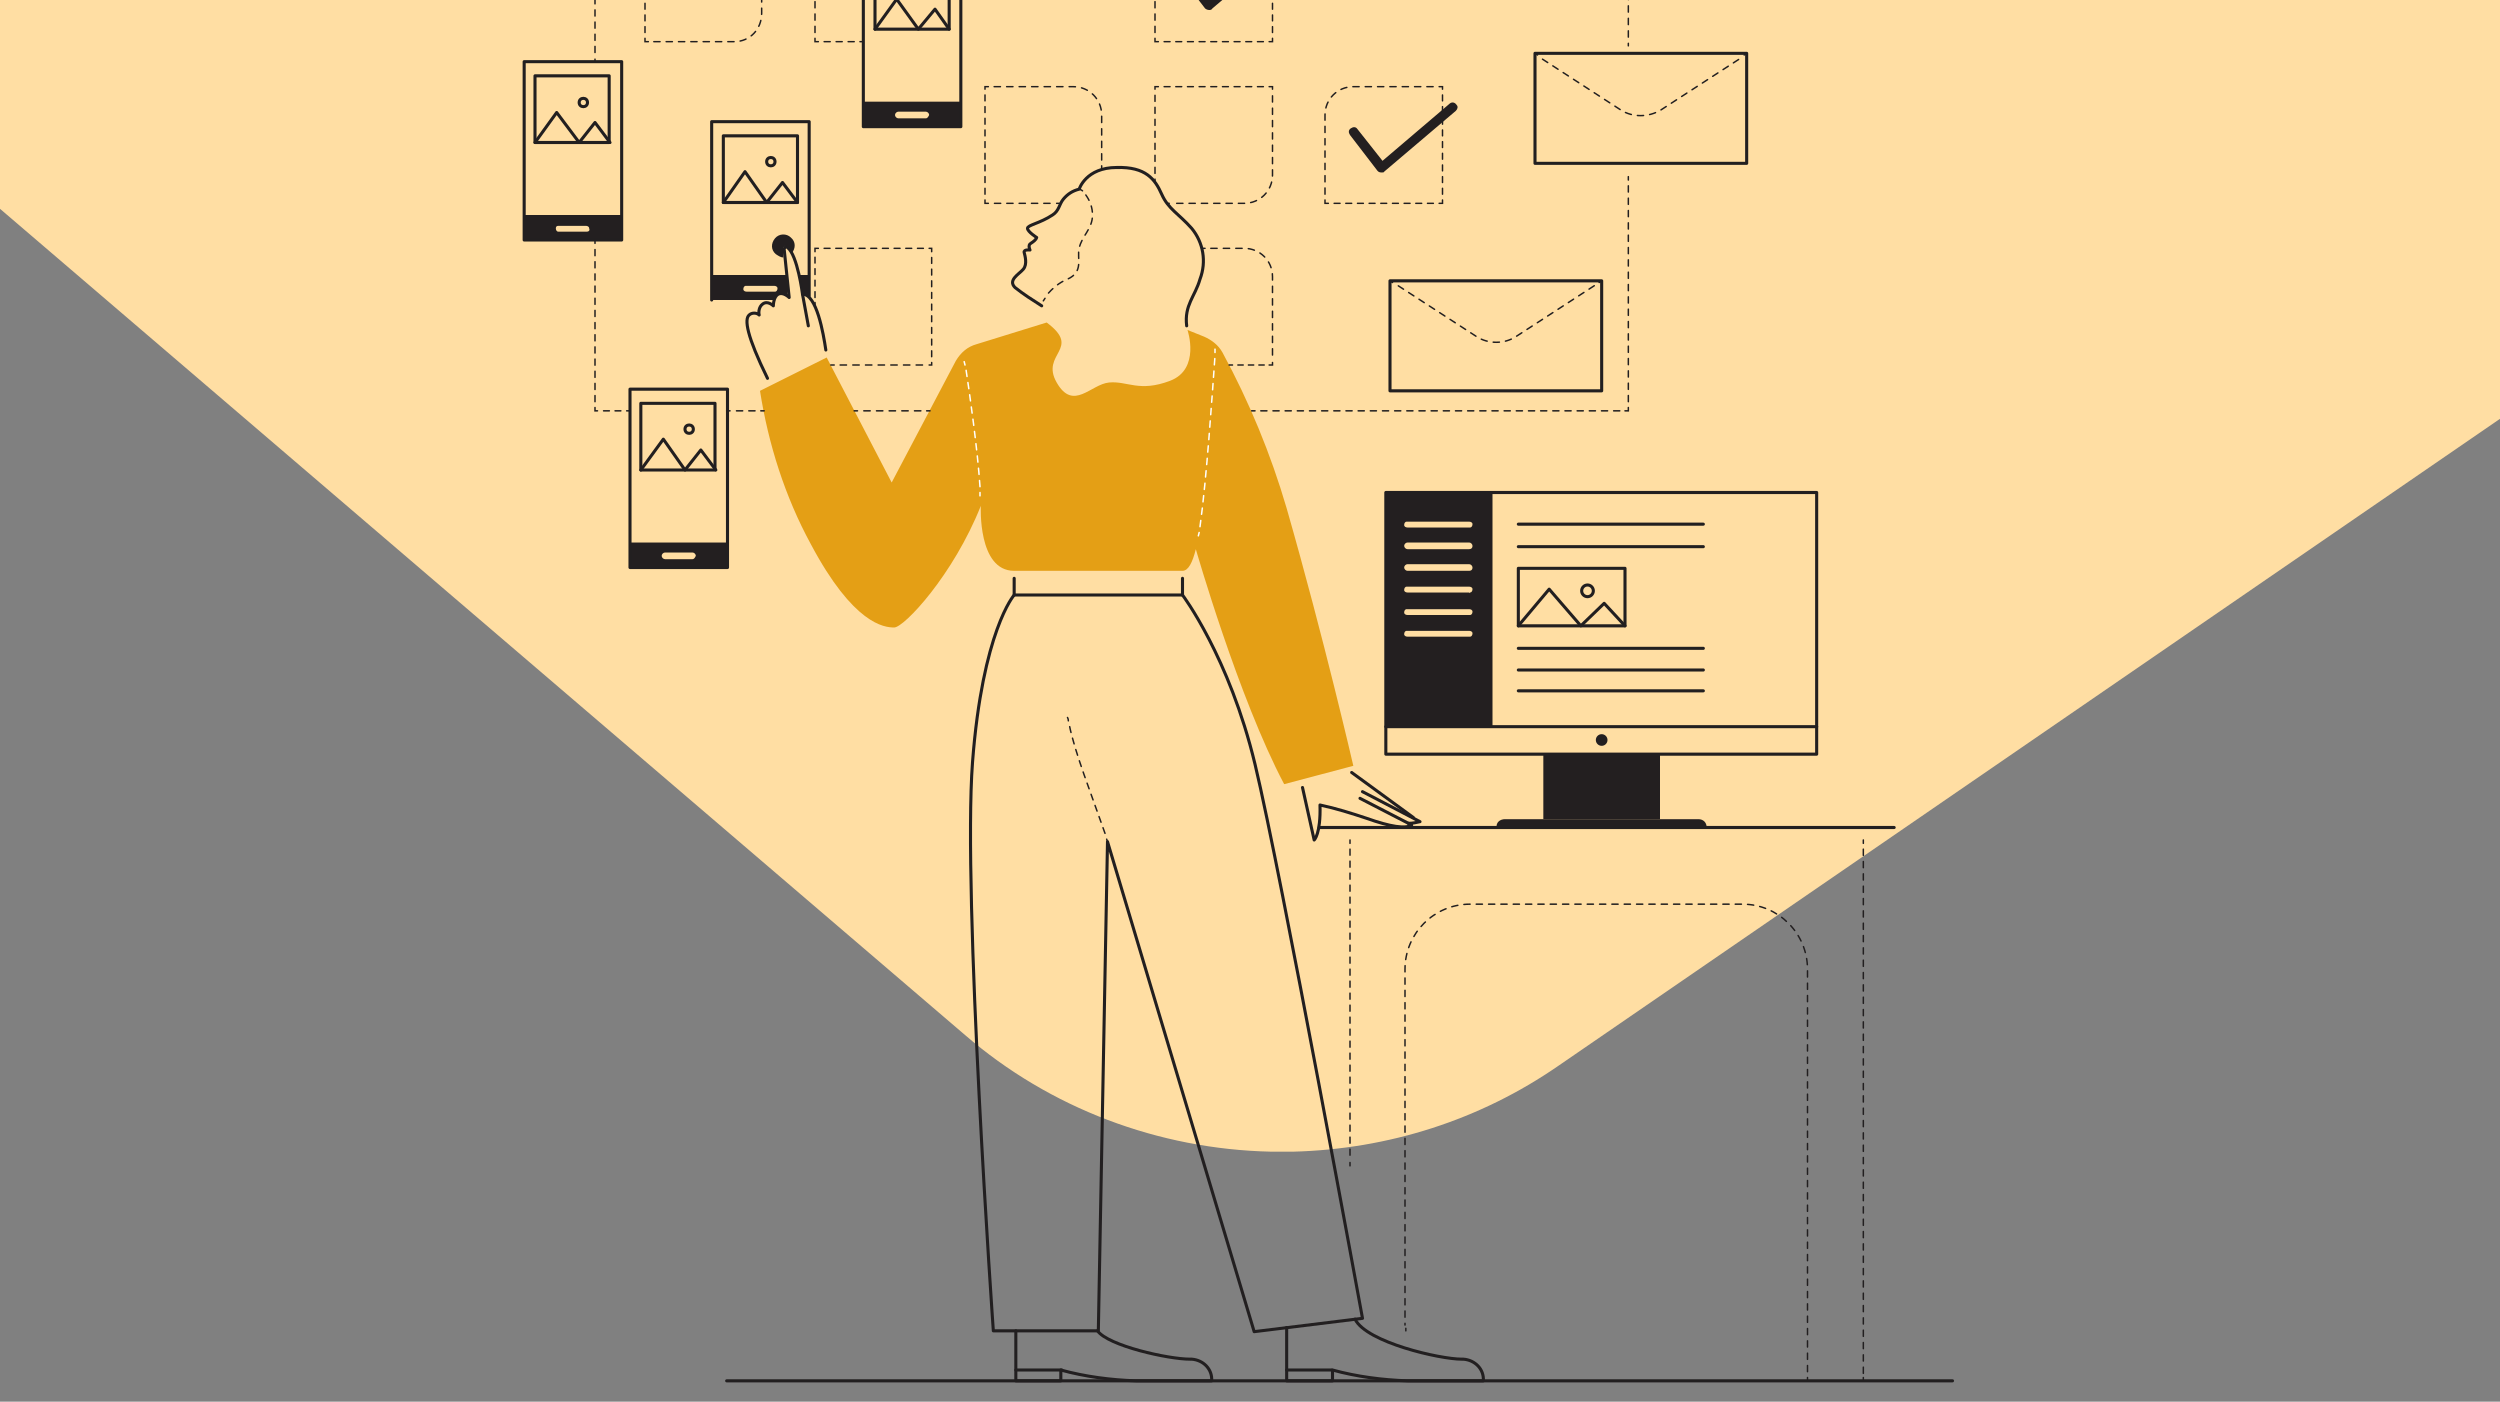 <?xml version="1.0" encoding="utf-8"?>
<!-- Generator: Adobe Illustrator 24.3.0, SVG Export Plug-In . SVG Version: 6.00 Build 0)  -->
<svg version="1.1" id="Layer_1" xmlns="http://www.w3.org/2000/svg" xmlns:xlink="http://www.w3.org/1999/xlink" x="0px" y="0px"
	 viewBox="0 0 300 168.2" style="enable-background:new 0 0 300 168.2;" xml:space="preserve">
<rect x="0" y="0" width="300" height="168.2" fill="#808080" stroke="none"/>
<style type="text/css">
	.st0{clip-path:url(#SVGID_2_);}
	.st1{fill:#FFDEA3;}
	.st2{fill:#231F20;}
	.st3{fill:#E49F15;}
	.st4{fill:none;stroke:#FFFFFF;stroke-width:0.18;stroke-linecap:round;stroke-miterlimit:10;}
	.st5{fill:none;stroke:#FFFFFF;stroke-width:0.18;stroke-linecap:round;stroke-miterlimit:10;stroke-dasharray:0.75,0.75;}
	.st6{fill:none;stroke:#FFFFFF;stroke-width:0.18;stroke-linecap:round;stroke-miterlimit:10;stroke-dasharray:0.74,0.74;}
	.st7{fill:none;stroke:#221F20;stroke-width:0.18;stroke-linecap:round;stroke-miterlimit:10;}
	.st8{fill:none;stroke:#221F20;stroke-width:0.18;stroke-linecap:round;stroke-miterlimit:10;stroke-dasharray:0.71,0.71;}
	.st9{fill:none;stroke:#221F20;stroke-width:0.18;stroke-linecap:round;stroke-miterlimit:10;stroke-dasharray:0.74,0.74;}
	.st10{fill:none;stroke:#221F20;stroke-width:0.18;stroke-linecap:round;stroke-miterlimit:10;stroke-dasharray:0.73,0.73;}
	.st11{fill:none;stroke:#221F20;stroke-width:0.18;stroke-linecap:round;stroke-miterlimit:10;stroke-dasharray:0.7,0.7;}
	.st12{fill:none;stroke:#221F20;stroke-width:0.18;stroke-linecap:round;stroke-miterlimit:10;stroke-dasharray:0.72,0.72;}
	.st13{fill:none;stroke:#221F20;stroke-width:0.18;stroke-linecap:round;stroke-miterlimit:10;stroke-dasharray:0.69,0.69;}
	.st14{fill:none;stroke:#221F20;stroke-width:0.18;stroke-linecap:round;stroke-miterlimit:10;stroke-dasharray:0.76,0.76;}
	.st15{fill:none;stroke:#221F20;stroke-width:0.18;stroke-linecap:round;stroke-miterlimit:10;stroke-dasharray:0.75,0.75;}
	.st16{fill:none;stroke:#221F20;stroke-width:0.18;stroke-linecap:round;stroke-miterlimit:10;stroke-dasharray:0.63,0.63;}
	.st17{fill:none;stroke:#221F20;stroke-width:0.37;stroke-linecap:round;stroke-linejoin:round;}
</style>
<g>
	<defs>
		<rect id="SVGID_1_" width="300" height="168.2"/>
	</defs>
	<clipPath id="SVGID_2_">
		<use xlink:href="#SVGID_1_"  style="overflow:visible;"/>
	</clipPath>
	<g class="st0">
		<path class="st1" d="M144.4-261C121.1-234.1-14.4-77.4-22.2-68.2c-7.7,9.2-12.3,20.6-13.1,32.5v7.9c1,15.3,8.1,29.5,19.7,39.5
			c3.6,3.1,131.4,112.5,131.4,112.5c10.2,8.8,23.2,13.7,36.7,14h2.7c11.4-0.3,22.4-3.8,31.8-10.3L524.5-104
			c7.4-5.1,13-12.5,15.9-21.1l0.5-1.5l6.3-19c0.4-1.2,0.9-2.8,1.7-5.1v-0.2l3.9-11.8v-1l-31-10.3c-104.9-34.5-209.8-69.2-314.7-104
			c-6.2-2.1-12.7-3.2-19.2-3.2C171.1-281.2,155.2-273.8,144.4-261"/>
		<g id="solid_shapes">
			<rect x="185.2" y="90.5" class="st2" width="14" height="7.8"/>
			<path class="st2" d="M180.6,98.3h23.2c0.6,0,1,0.4,1,1h-25.2C179.5,98.7,180,98.3,180.6,98.3L180.6,98.3z"/>
			<path class="st2" d="M166.3,59.1v28.1h12.8V59.1H166.3z M176.3,76.4h-7.4c-0.2,0-0.4-0.1-0.4-0.3s0.1-0.4,0.3-0.4
				c0,0,0.1,0,0.1,0h7.4c0.2,0,0.4,0.1,0.4,0.3s-0.1,0.4-0.3,0.4C176.4,76.4,176.4,76.4,176.3,76.4z M176.3,73.8h-7.4
				c-0.2,0-0.4-0.1-0.4-0.3s0.1-0.4,0.3-0.4c0,0,0.1,0,0.1,0h7.4c0.2,0,0.4,0.1,0.4,0.3s-0.1,0.4-0.3,0.4
				C176.4,73.8,176.4,73.8,176.3,73.8z M176.3,71.1h-7.4c-0.2,0-0.4-0.1-0.4-0.3s0.1-0.4,0.3-0.4c0,0,0.1,0,0.1,0h7.4
				c0.2,0,0.4,0.1,0.4,0.3s-0.1,0.4-0.3,0.4C176.4,71.2,176.4,71.2,176.3,71.1z M176.3,68.5h-7.4c-0.2,0-0.4-0.2-0.4-0.4
				c0-0.2,0.2-0.4,0.4-0.4h7.4c0.2,0,0.4,0.2,0.4,0.4C176.7,68.4,176.5,68.5,176.3,68.5z M176.3,65.9h-7.4c-0.2,0-0.4-0.2-0.4-0.4
				c0-0.2,0.2-0.4,0.4-0.4c0,0,0,0,0,0h7.4c0.2,0,0.4,0.2,0.4,0.4C176.7,65.8,176.5,65.9,176.3,65.9
				C176.3,65.9,176.3,65.9,176.3,65.9z M176.3,63.3h-7.4c-0.2,0-0.4-0.1-0.4-0.3c0-0.2,0.1-0.4,0.3-0.4c0,0,0.1,0,0.1,0h7.4
				c0.2,0,0.4,0.1,0.4,0.3c0,0.2-0.1,0.4-0.3,0.4C176.4,63.3,176.4,63.3,176.3,63.3z"/>
			<circle class="st2" cx="192.2" cy="88.8" r="0.7"/>
			<path class="st3" d="M125.6,38.7l-8.4,2.6c-1.1,0.3-1.9,1-2.5,2L107,57.9l-7.8-15l-8,4c1,6.4,3,12.7,6.1,18.4
				c5.1,9.6,8.8,10,10,10s7.1-6.3,10.4-14.6c0,0-0.4,7.8,4,7.8h20.2c0.7,0,1.2-1,1.6-2.6c0,0,5.1,17.8,10.6,28.2l8.3-2.2
				c0,0-3.5-15.2-8-30.9c-1.9-6.5-4.5-12.8-7.7-18.7c-0.5-0.9-1.3-1.5-2.2-1.9l-2-0.8c0,0,1.6,4.7-2.1,6.1s-5.1,0-7.3,0.2
				s-4.3,3.5-6.3,0S129.9,41.9,125.6,38.7z"/>
			<path class="st2" d="M103.6,12.2v3.1h11.7v-3.1L103.6,12.2z M111.1,14.2h-3.3c-0.2,0-0.4-0.2-0.4-0.4c0-0.2,0.2-0.4,0.4-0.4
				c0,0,0,0,0,0h3.3c0.2,0,0.4,0.2,0.4,0.4C111.4,14,111.3,14.2,111.1,14.2z"/>
			<path class="st2" d="M94.4,33h-9v3h7.4l0.4-0.6c0.4-0.6,1.3,0.2,1.3,0.2L94.4,33z M92.9,35h-3.3c-0.2,0-0.4-0.1-0.4-0.3
				c0-0.2,0.1-0.4,0.3-0.4c0,0,0.1,0,0.1,0h3.3c0.2,0,0.4,0.1,0.4,0.3c0,0.2-0.1,0.4-0.3,0.4C93,35,92.9,35,92.9,35z"/>
			<path class="st2" d="M62.9,25.8v3.1h11.7v-3.1H62.9z M70.4,27.8H67c-0.2,0-0.3-0.2-0.3-0.4c0-0.2,0.1-0.3,0.3-0.3h3.3
				c0.2,0,0.4,0.1,0.4,0.3C70.8,27.6,70.7,27.8,70.4,27.8C70.4,27.8,70.4,27.8,70.4,27.8L70.4,27.8z"/>
			<path class="st2" d="M75.6,65.1v3.1h11.7v-3.1H75.6z M83.1,67.1h-3.3c-0.2,0-0.4-0.2-0.4-0.4c0-0.2,0.2-0.4,0.4-0.4h3.3
				c0.2,0,0.4,0.2,0.4,0.4C83.4,66.9,83.3,67.1,83.1,67.1C83.1,67.1,83.1,67.1,83.1,67.1z"/>
			<path class="st2" d="M145.1,1.2L145.1,1.2c-0.2,0-0.4-0.1-0.5-0.2l-3.3-4.3c-0.2-0.3-0.2-0.6,0.1-0.8c0.3-0.2,0.6-0.2,0.8,0.1
				l3,3.8l8.1-6.9c0.2-0.2,0.6-0.2,0.8,0.1c0,0,0,0,0,0c0.2,0.3,0.2,0.6-0.1,0.8L145.5,1C145.4,1.2,145.2,1.2,145.1,1.2z"/>
			<path class="st2" d="M165.8,20.7L165.8,20.7c-0.3,0-0.4-0.1-0.5-0.2l-3.3-4.3c-0.2-0.3-0.2-0.6,0.1-0.8c0.3-0.2,0.6-0.2,0.8,0.1
				c0,0,0,0,0,0l0,0l3,3.8l8.1-6.9c0.3-0.2,0.6-0.1,0.8,0.2c0.2,0.2,0.1,0.5-0.1,0.7l-8.6,7.3C166.1,20.7,165.9,20.7,165.8,20.7z"/>
			<polygon class="st2" points="97.1,33 95.8,33 96.3,35.2 97.1,35.5 			"/>
			<path class="st2" d="M95,30.4c0.5-0.6,0.5-1.4-0.1-1.9C94.4,28,93.5,28,93,28.6c-0.5,0.6-0.5,1.4,0.1,1.9
				c0.3,0.2,0.6,0.4,0.9,0.4v-1.2l0.2-0.2l0.7,0.6L95,30.4z"/>
		</g>
		<g id="inverted_dotted_lines">
			<path class="st4" d="M143.8,64.3l0.1-0.4"/>
			<path class="st5" d="M144,63.2c0.8-5.7,1.5-16.3,1.8-20.5"/>
			<path class="st4" d="M145.8,42.3c0-0.1,0-0.2,0-0.4"/>
			<path class="st4" d="M117.6,59.5c0-0.1,0-0.2,0-0.4"/>
			<path class="st6" d="M117.6,58.4c-0.3-4.5-1.2-10.9-1.7-14.2"/>
			<path class="st4" d="M115.8,43.8l-0.1-0.4"/>
		</g>
		<g id="dotted_lines">
			<path class="st7" d="M132.9,101l-0.1-0.3"/>
			<path class="st8" d="M132.6,100c-1.6-4.6-3.7-9.9-4.3-13.1"/>
			<path class="st7" d="M128.2,86.5c0-0.1,0-0.2-0.1-0.4"/>
			<line class="st7" x1="166.8" y1="33.7" x2="167.1" y2="33.9"/>
			<path class="st9" d="M167.8,34.3l9.4,6.1c1.4,0.9,3.3,0.9,4.7,0l9.7-6.3"/>
			<line class="st7" x1="191.9" y1="33.9" x2="192.2" y2="33.7"/>
			<line class="st7" x1="150.2" y1="49.3" x2="150.6" y2="49.3"/>
			<line class="st10" x1="151.3" y1="49.3" x2="194.7" y2="49.3"/>
			<polyline class="st7" points="195,49.3 195.4,49.3 195.4,48.9 			"/>
			<line class="st9" x1="195.4" y1="48.2" x2="195.4" y2="21.9"/>
			<line class="st7" x1="195.4" y1="21.6" x2="195.4" y2="21.2"/>
			<line class="st7" x1="223.6" y1="100.8" x2="223.6" y2="101.2"/>
			<line class="st9" x1="223.6" y1="101.9" x2="223.6" y2="165"/>
			<line class="st7" x1="223.6" y1="165.3" x2="223.6" y2="165.7"/>
			<line class="st7" x1="216.9" y1="165.7" x2="216.9" y2="165.3"/>
			<path class="st9" d="M216.9,164.6v-48.3c0-4.3-3.5-7.8-7.8-7.8c0,0,0,0,0,0h-32.7c-4.3,0-7.8,3.5-7.8,7.8V159"/>
			<line class="st7" x1="168.7" y1="159.4" x2="168.7" y2="159.7"/>
			<line class="st7" x1="184.2" y1="6.4" x2="184.5" y2="6.6"/>
			<path class="st9" d="M185.1,7.1l9.4,6.1c1.4,0.9,3.3,0.9,4.8,0l9.7-6.3"/>
			<line class="st7" x1="209.3" y1="6.6" x2="209.6" y2="6.4"/>
			<line class="st7" x1="71.4" y1="7.4" x2="71.4" y2="7.1"/>
			<line class="st10" x1="71.4" y1="6.3" x2="71.4" y2="-13.8"/>
			<polyline class="st7" points="77.8,5 77.4,5 77.4,4.6 			"/>
			<line class="st11" x1="77.4" y1="3.9" x2="77.4" y2="-8.3"/>
			<path class="st9" d="M91.4-7.9v9.5C91.4,3.5,90,5,88.1,5c0,0,0,0,0,0h-9.9"/>
			<line class="st7" x1="103.6" y1="5" x2="103.2" y2="5"/>
			<line class="st12" x1="102.5" y1="5" x2="98.6" y2="5"/>
			<polyline class="st7" points="98.2,5 97.8,5 97.8,4.6 			"/>
			<path class="st9" d="M97.8,3.9v-9.5c0-1.8,1.5-3.3,3.4-3.3h9.9"/>
			<line class="st7" x1="97.8" y1="36.7" x2="97.8" y2="36.3"/>
			<line class="st13" x1="97.8" y1="35.7" x2="97.8" y2="30.5"/>
			<polyline class="st7" points="97.8,30.2 97.8,29.8 98.2,29.8 			"/>
			<line class="st11" x1="98.9" y1="29.8" x2="111.1" y2="29.8"/>
			<polyline class="st7" points="111.5,29.8 111.8,29.8 111.8,30.2 			"/>
			<line class="st11" x1="111.8" y1="30.9" x2="111.8" y2="43.1"/>
			<polyline class="st7" points="111.8,43.5 111.8,43.8 111.5,43.8 			"/>
			<line class="st14" x1="110.7" y1="43.8" x2="100.5" y2="43.8"/>
			<line class="st7" x1="100.1" y1="43.8" x2="99.7" y2="43.8"/>
			<line class="st7" x1="127.1" y1="24.4" x2="126.8" y2="24.4"/>
			<line class="st9" x1="126" y1="24.4" x2="119" y2="24.4"/>
			<polyline class="st7" points="118.6,24.4 118.2,24.4 118.2,24 			"/>
			<line class="st11" x1="118.2" y1="23.3" x2="118.2" y2="11.1"/>
			<polyline class="st7" points="118.2,10.7 118.2,10.4 118.6,10.4 			"/>
			<path class="st15" d="M119.3,10.4h9.5c1.9,0,3.4,1.5,3.4,3.4v5.8"/>
			<line class="st7" x1="132.2" y1="19.9" x2="132.2" y2="20.3"/>
			<polyline class="st7" points="152.7,4.6 152.7,5 152.3,5 			"/>
			<line class="st11" x1="151.6" y1="5" x2="139.4" y2="5"/>
			<polyline class="st7" points="139,5 138.6,5 138.6,4.6 			"/>
			<path class="st9" d="M138.6,3.9v-9.5c0-1.8,1.5-3.3,3.4-3.3h9.9"/>
			<line class="st11" x1="152.7" y1="-8" x2="152.7" y2="4.3"/>
			<line class="st7" x1="138.6" y1="21.9" x2="138.6" y2="21.5"/>
			<line class="st12" x1="138.6" y1="20.8" x2="138.6" y2="11.1"/>
			<polyline class="st7" points="138.6,10.7 138.6,10.4 139,10.4 			"/>
			<line class="st11" x1="139.7" y1="10.4" x2="151.9" y2="10.4"/>
			<polyline class="st7" points="152.3,10.4 152.7,10.4 152.7,10.7 			"/>
			<path class="st9" d="M152.7,11.5V21c0,1.9-1.5,3.4-3.4,3.4h-8.6"/>
			<line class="st7" x1="140.3" y1="24.4" x2="140" y2="24.4"/>
			<line class="st7" x1="144.2" y1="29.8" x2="144.6" y2="29.8"/>
			<path class="st15" d="M145.3,29.8h4c1.9,0,3.4,1.5,3.4,3.4v9.9"/>
			<polyline class="st7" points="152.7,43.5 152.7,43.8 152.3,43.8 			"/>
			<line class="st16" x1="151.7" y1="43.8" x2="148.2" y2="43.8"/>
			<line class="st7" x1="147.9" y1="43.8" x2="147.5" y2="43.8"/>
			<polyline class="st7" points="173.1,24 173.1,24.4 172.7,24.4 			"/>
			<line class="st11" x1="172" y1="24.4" x2="159.8" y2="24.4"/>
			<polyline class="st7" points="159.4,24.4 159,24.4 159,24 			"/>
			<path class="st9" d="M159,23.3v-9.5c0-1.9,1.5-3.4,3.4-3.4h9.9"/>
			<polyline class="st7" points="172.7,10.4 173.1,10.4 173.1,10.7 			"/>
			<line class="st11" x1="173.1" y1="11.4" x2="173.1" y2="23.7"/>
			<line class="st15" x1="195.4" y1="-2.3" x2="195.4" y2="4.8"/>
			<line class="st7" x1="195.4" y1="5.2" x2="195.4" y2="5.5"/>
			<path class="st7" d="M129.6,22.7c0.1,0.1,0.2,0.1,0.3,0.2"/>
			<path class="st9" d="M130.3,23.4c0.5,0.7,0.8,1.5,0.8,2.4c0,1.7-1.3,2.5-1.6,4c-0.3,1.2,0.6,2.8-1.4,3.7c-1,0.4-1.8,1.1-2.5,1.9"
				/>
			<path class="st7" d="M125.4,35.8l-0.2,0.3"/>
			<line class="st7" x1="75.6" y1="49.3" x2="75.2" y2="49.3"/>
			<line class="st13" x1="74.5" y1="49.3" x2="72.1" y2="49.3"/>
			<polyline class="st7" points="71.7,49.3 71.4,49.3 71.4,48.9 			"/>
			<line class="st10" x1="71.4" y1="48.2" x2="71.4" y2="29.6"/>
			<line class="st7" x1="71.4" y1="29.2" x2="71.4" y2="28.9"/>
			<line class="st7" x1="91.7" y1="49.3" x2="91.3" y2="49.3"/>
			<line class="st9" x1="90.6" y1="49.3" x2="88" y2="49.3"/>
			<line class="st7" x1="87.6" y1="49.3" x2="87.2" y2="49.3"/>
			<line class="st7" x1="111.6" y1="49.3" x2="111.2" y2="49.3"/>
			<line class="st14" x1="110.5" y1="49.3" x2="103.3" y2="49.3"/>
			<line class="st7" x1="102.9" y1="49.3" x2="102.5" y2="49.3"/>
			<line class="st7" x1="162" y1="100.8" x2="162" y2="101.2"/>
			<line class="st12" x1="162" y1="101.9" x2="162" y2="139.1"/>
			<line class="st7" x1="162" y1="139.5" x2="162" y2="139.9"/>
		</g>
		<g id="solid_lines">
			<line class="st17" x1="234.3" y1="165.7" x2="87.2" y2="165.7"/>
			<path class="st17" d="M142.4,39.1c-0.3-2.5,1-3.5,1.6-5.6c0.8-2.1,0.4-4.4-1-6.1c-1.6-1.8-2.8-2.3-3.6-4.1s-1.9-3.3-5.4-3.2
				c-3.7,0-4.5,2.6-4.5,2.6c-0.8,0.2-1.4,0.6-1.9,1.2c-0.5,0.6-0.5,1.4-1.3,1.9c-1.5,1-3,1.2-3,1.6s1.1,1.1,1.1,1.1
				c-0.1,0.3-0.4,0.5-0.7,0.7c-0.4,0.2-0.1,0.8-0.1,0.8s-0.8-0.1-0.7,0.3s0.4,1.4-0.1,2s-1.9,1.3-1,2.2c1,0.8,2.1,1.5,3.2,2.2"/>
			<path class="st17" d="M99.1,42c-0.3-2-1.1-6.7-2.8-6.7c0,0-0.6-4.7-1.8-5.6c-0.1-0.1-0.3-0.1-0.3,0c0,0-0.1,0.1-0.1,0.2l0.6,5.8
				c0,0-0.7-0.7-1.3-0.4s-0.6,1.4-0.6,1.4s-0.7-0.7-1.3-0.2c-0.4,0.3-0.5,0.9-0.4,1.3c-0.3-0.3-0.9-0.3-1.2,0
				c-0.6,0.5-0.3,2.5,2.2,7.6"/>
			<path class="st17" d="M96.3,35.3c0.2,1.1,0.7,3.8,0.7,3.8"/>
			<polyline class="st17" points="121.7,69.4 121.7,71.4 141.9,71.4 141.9,69.4 			"/>
			<path class="st17" d="M121.7,71.4c0,0-3.8,4.3-5,20.1s2.5,68.2,2.5,68.2h12.6l1.1-58.7l17.6,58.8l13-1.6c0,0-9.8-53.6-12.9-66.5
				s-8.7-20.3-8.7-20.3"/>
			<path class="st17" d="M156.3,94.5l1.4,6.3c0,0,0.8-0.7,0.7-4.2c1.9,0.4,3.8,1,5.6,1.6c2.8,1,4.7,1.3,5.4,0.8l-6.2-3.2"/>
			<path class="st17" d="M163.5,95l6.9,3.6c-0.4,0.1-0.9,0.2-1.4,0.2"/>
			<line class="st17" x1="162.2" y1="92.7" x2="169.6" y2="98.1"/>
			<path class="st17" d="M121.9,159.7v6h5.4v-1.3c2.9,0.8,6,1.2,9,1.3h9.1c0.1-1.4-1-2.5-2.4-2.6c-0.1,0-0.1,0-0.2,0
				c-2.6,0-9.8-1.6-11.1-3.4"/>
			<line class="st17" x1="127.4" y1="164.4" x2="121.9" y2="164.4"/>
			<path class="st17" d="M154.4,159.3v6.4h5.5v-1.3c2.9,0.8,6,1.2,9,1.3h9.1c0.1-1.4-1-2.5-2.4-2.6c-0.1,0-0.1,0-0.2,0
				c-2.6,0-11.4-2-12.8-4.8"/>
			<line class="st17" x1="159.8" y1="164.4" x2="154.4" y2="164.4"/>
			<rect x="166.3" y="59.1" class="st17" width="51.7" height="31.4"/>
			<line class="st17" x1="166.3" y1="87.2" x2="218" y2="87.2"/>
			<circle class="st17" cx="190.5" cy="70.9" r="0.7"/>
			<rect x="182.2" y="68.2" class="st17" width="12.8" height="6.9"/>
			<polyline class="st17" points="182.2,75.1 185.9,70.7 189.7,75.1 192.5,72.4 195,75.1 			"/>
			<line class="st17" x1="182.2" y1="62.9" x2="204.4" y2="62.9"/>
			<line class="st17" x1="182.2" y1="65.6" x2="204.4" y2="65.6"/>
			<line class="st17" x1="182.2" y1="77.8" x2="204.4" y2="77.8"/>
			<line class="st17" x1="182.2" y1="80.4" x2="204.4" y2="80.4"/>
			<line class="st17" x1="182.2" y1="82.9" x2="204.4" y2="82.9"/>
			<rect x="184.2" y="6.4" class="st17" width="25.4" height="13.2"/>
			<rect x="166.8" y="33.7" class="st17" width="25.4" height="13.2"/>
			<rect x="105" y="-4.5" class="st17" width="8.9" height="8"/>
			<polyline class="st17" points="105,3.5 107.6,-0.1 110.2,3.5 112.2,1.1 113.9,3.5 			"/>
			<rect x="103.6" y="-6.2" class="st17" width="11.7" height="21.4"/>
			<circle class="st17" cx="92.5" cy="19.4" r="0.5"/>
			<rect x="86.8" y="16.3" class="st17" width="8.9" height="8"/>
			<polyline class="st17" points="86.8,24.3 89.4,20.6 92,24.3 93.9,21.9 95.7,24.3 			"/>
			<polyline class="st17" points="85.4,36 85.4,14.6 97.1,14.6 97.1,35.5 			"/>
			<circle class="st17" cx="70" cy="12.3" r="0.5"/>
			<rect x="64.2" y="9.1" class="st17" width="8.9" height="8"/>
			<polyline class="st17" points="64.2,17.1 66.8,13.5 69.5,17.1 71.4,14.7 73.2,17.1 			"/>
			<rect x="62.9" y="7.4" class="st17" width="11.7" height="21.4"/>
			<circle class="st17" cx="82.7" cy="51.5" r="0.5"/>
			<rect x="76.9" y="48.4" class="st17" width="8.9" height="8"/>
			<polyline class="st17" points="76.9,56.4 79.6,52.7 82.2,56.4 84.1,54 85.9,56.4 			"/>
			<rect x="75.6" y="46.7" class="st17" width="11.7" height="21.4"/>
			<line class="st17" x1="158.3" y1="99.3" x2="227.3" y2="99.3"/>
		</g>
	</g>
</g>
</svg>
